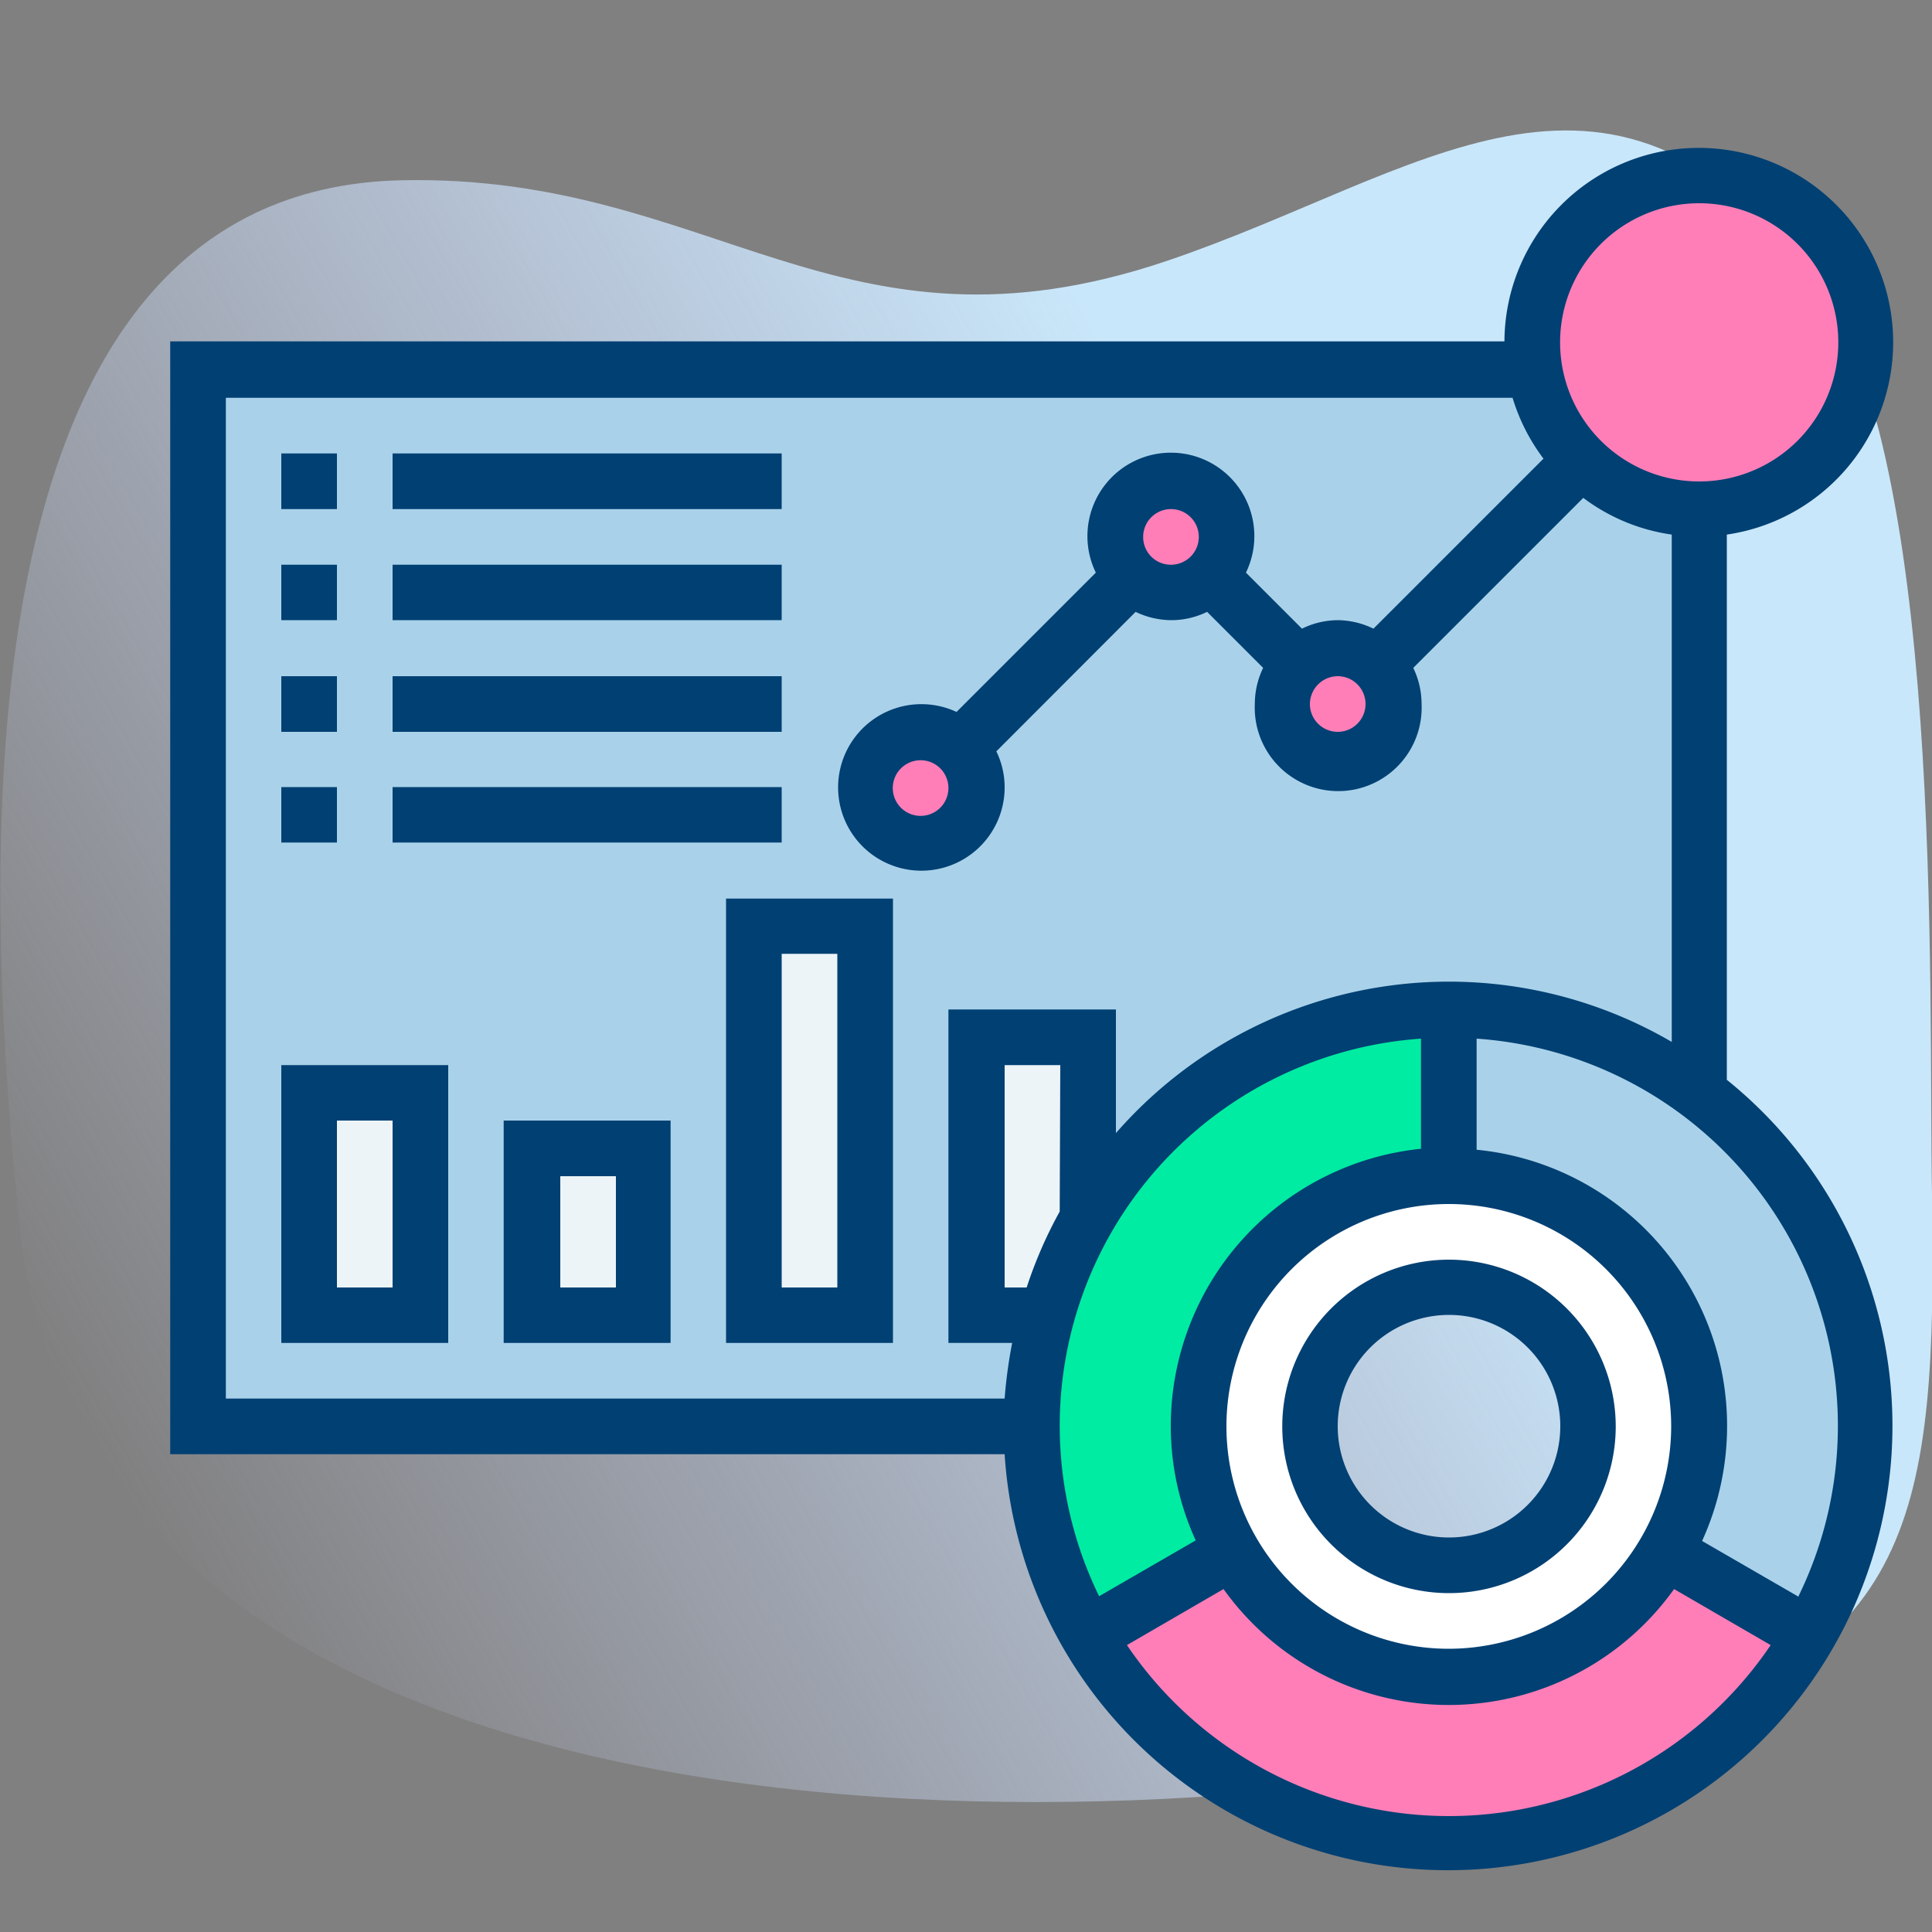 <svg xmlns="http://www.w3.org/2000/svg" xmlns:xlink="http://www.w3.org/1999/xlink" viewBox="0 0 100 100"><rect x="0" y="0" width="100" height="100" fill="#808080" stroke="none"/><defs><style>.cls-1{fill:none;}.cls-2{fill:url(#linear-gradient);}.cls-3{fill:#a9d2ea;}.cls-4{fill:#ecf4f7;}.cls-5{fill:#fff;}.cls-6{fill:#ff7eb8;}.cls-7{fill:#00eca2;}.cls-8{fill:#014073;}</style><linearGradient id="linear-gradient" x1="5.39" y1="3605.34" x2="98.54" y2="3659.12" gradientTransform="matrix(1, 0, 0, -1, 0, 3681.4)" gradientUnits="userSpaceOnUse"><stop offset="0" stop-color="#d2deff" stop-opacity="0"/><stop offset="0.46" stop-color="#cee2fd" stop-opacity="0.67"/><stop offset="0.69" stop-color="#c9e7fa"/></linearGradient></defs><g id="Layer_2" data-name="Layer 2"><g id="Layer_1-2" data-name="Layer 1"><rect class="cls-1" width="100" height="100"/><path class="cls-2" d="M1,63.33C4.36,97.1,58.07,96,83.14,90,99.25,86.07,100.25,78.33,100,61.82c-.19-10.64.67-38.81-6.25-47.68C83.08.52,73.55,9.06,60.38,13.51,43.49,19.21,36.91,9,20.83,9.33-2.73,9.78-.8,45.91,1,63.33Z"/><path class="cls-3" d="M11.22,20.07V74.4H68.41a7.15,7.15,0,1,1,14.3,0h5.72V20.07Z"/><path class="cls-4" d="M16.94,57.24h5.72V68.68H16.94Z"/><path class="cls-4" d="M28.38,60.1H34.1v8.58H28.38Z"/><path class="cls-4" d="M39.81,48.66h5.72v20H39.81Z"/><path class="cls-4" d="M57,54.38V63.7a22.14,22.14,0,0,0-2.09,5H51.25V54.38Z"/><path class="cls-5" d="M75.56,61.53A12.86,12.86,0,1,0,88.43,74.4,12.87,12.87,0,0,0,75.56,61.53Zm0,20a7.15,7.15,0,1,1,7.15-7.15A7.15,7.15,0,0,1,75.56,81.55Z"/><path class="cls-6" d="M86.7,80.83l7.43,4.29a21.44,21.44,0,0,1-37.14,0l7.43-4.29a12.87,12.87,0,0,0,22.28,0Z"/><path class="cls-3" d="M97,74.4a21.3,21.3,0,0,1-2.88,10.72L86.7,80.83a12.86,12.86,0,0,0-11.14-19.3V53A21.45,21.45,0,0,1,97,74.4Z"/><path class="cls-7" d="M75.56,53v8.58a12.86,12.86,0,0,0-11.14,19.3L57,85.12A21.3,21.3,0,0,1,54.11,74.4a21.52,21.52,0,0,1,.77-5.72,22.14,22.14,0,0,1,2.09-5A21.44,21.44,0,0,1,75.56,53Z"/><path class="cls-6" d="M50.41,39.5a2.78,2.78,0,0,1,.84,2,2.86,2.86,0,1,1-2.86-2.86A2.81,2.81,0,0,1,50.41,39.5Z"/><path class="cls-6" d="M63.28,30.66a2.87,2.87,0,0,1-4.88-2,2.86,2.86,0,0,1,5.72,0A2.78,2.78,0,0,1,63.28,30.66Z"/><path class="cls-6" d="M71.86,35.21a2.78,2.78,0,0,1,.84,2,2.86,2.86,0,0,1-5.72,0,2.85,2.85,0,0,1,4.88-2Z"/><path class="cls-6" d="M88.43,10.06a8.58,8.58,0,1,1-8.45,10,7.53,7.53,0,0,1-.13-1.43,8.58,8.58,0,0,1,8.58-8.58Z"/><path class="cls-8" d="M89.38,55.89V27.67a10.06,10.06,0,1,0-11.51-10H8.81V75.27H52A23,23,0,1,0,89.38,55.89ZM87.94,10.52a7.2,7.2,0,1,1-7.19,7.2A7.2,7.2,0,0,1,87.94,10.52ZM11.69,20.59h66.6a10.08,10.08,0,0,0,1.6,3.15l-8.8,8.8a4.3,4.3,0,0,0-1.85-.44,4.24,4.24,0,0,0-1.85.44l-2.9-2.9a4.32,4.32,0,1,0-7.77,0l-7.21,7.21A4.31,4.31,0,1,0,52,40.74a4.23,4.23,0,0,0-.43-1.85l7.21-7.22a4.3,4.3,0,0,0,1.85.43,4.23,4.23,0,0,0,1.85-.43l2.9,2.9a4.26,4.26,0,0,0-.43,1.85,4.32,4.32,0,1,0,8.63,0,4.26,4.26,0,0,0-.43-1.85l8.8-8.8a9.93,9.93,0,0,0,4.58,1.9V53.93a22.87,22.87,0,0,0-28.77,4.72v-6.4H49.09V69.51h3.3A24.63,24.63,0,0,0,52,72.39H11.69ZM69.24,35a1.44,1.44,0,1,1-1.44,1.44A1.45,1.45,0,0,1,69.24,35ZM59.17,27.79a1.44,1.44,0,1,1,1.43,1.44A1.43,1.43,0,0,1,59.17,27.79Zm-10.08,13a1.44,1.44,0,1,1-1.43-1.44A1.44,1.44,0,0,1,49.09,40.74ZM75,85.34A11.51,11.51,0,1,1,86.5,73.83,11.53,11.53,0,0,1,75,85.34ZM54.85,62.71a22.57,22.57,0,0,0-1.71,3.93H52V55.13h2.88Zm18.7-9v5.75A14.42,14.42,0,0,0,60.6,73.83a14.21,14.21,0,0,0,1.29,5.9l-5,2.89A20.09,20.09,0,0,1,73.55,53.76ZM75,94a20.13,20.13,0,0,1-16.67-8.85l5-2.9a14.33,14.33,0,0,0,23.32,0l5,2.9A20.11,20.11,0,0,1,75,94Zm18.1-11.35-5-2.89A14.36,14.36,0,0,0,76.43,59.51V53.76A20.09,20.09,0,0,1,93.09,82.62Z"/><path class="cls-8" d="M75,65.2a8.63,8.63,0,1,0,8.63,8.63A8.64,8.64,0,0,0,75,65.2Zm0,14.38a5.76,5.76,0,1,1,5.76-5.75A5.76,5.76,0,0,1,75,79.58Z"/><path class="cls-8" d="M14.56,23.47h2.88v2.88H14.56Z"/><path class="cls-8" d="M20.32,23.47H40.46v2.88H20.32Z"/><path class="cls-8" d="M14.56,29.23h2.88V32.1H14.56Z"/><path class="cls-8" d="M20.32,29.23H40.46V32.1H20.32Z"/><path class="cls-8" d="M14.56,35h2.88v2.88H14.56Z"/><path class="cls-8" d="M20.32,35H40.46v2.88H20.32Z"/><path class="cls-8" d="M14.56,40.74h2.88v2.87H14.56Z"/><path class="cls-8" d="M20.32,40.74H40.46v2.87H20.32Z"/><path class="cls-8" d="M14.56,69.51H23.2V55.13H14.56ZM17.44,58h2.88v8.64H17.44Z"/><path class="cls-8" d="M26.07,69.51h8.64V58H26.07ZM29,60.88h2.88v5.76H29Z"/><path class="cls-8" d="M37.58,69.51h8.64v-23H37.58Zm2.88-20.14h2.88V66.64H40.46Z"/></g></g></svg>